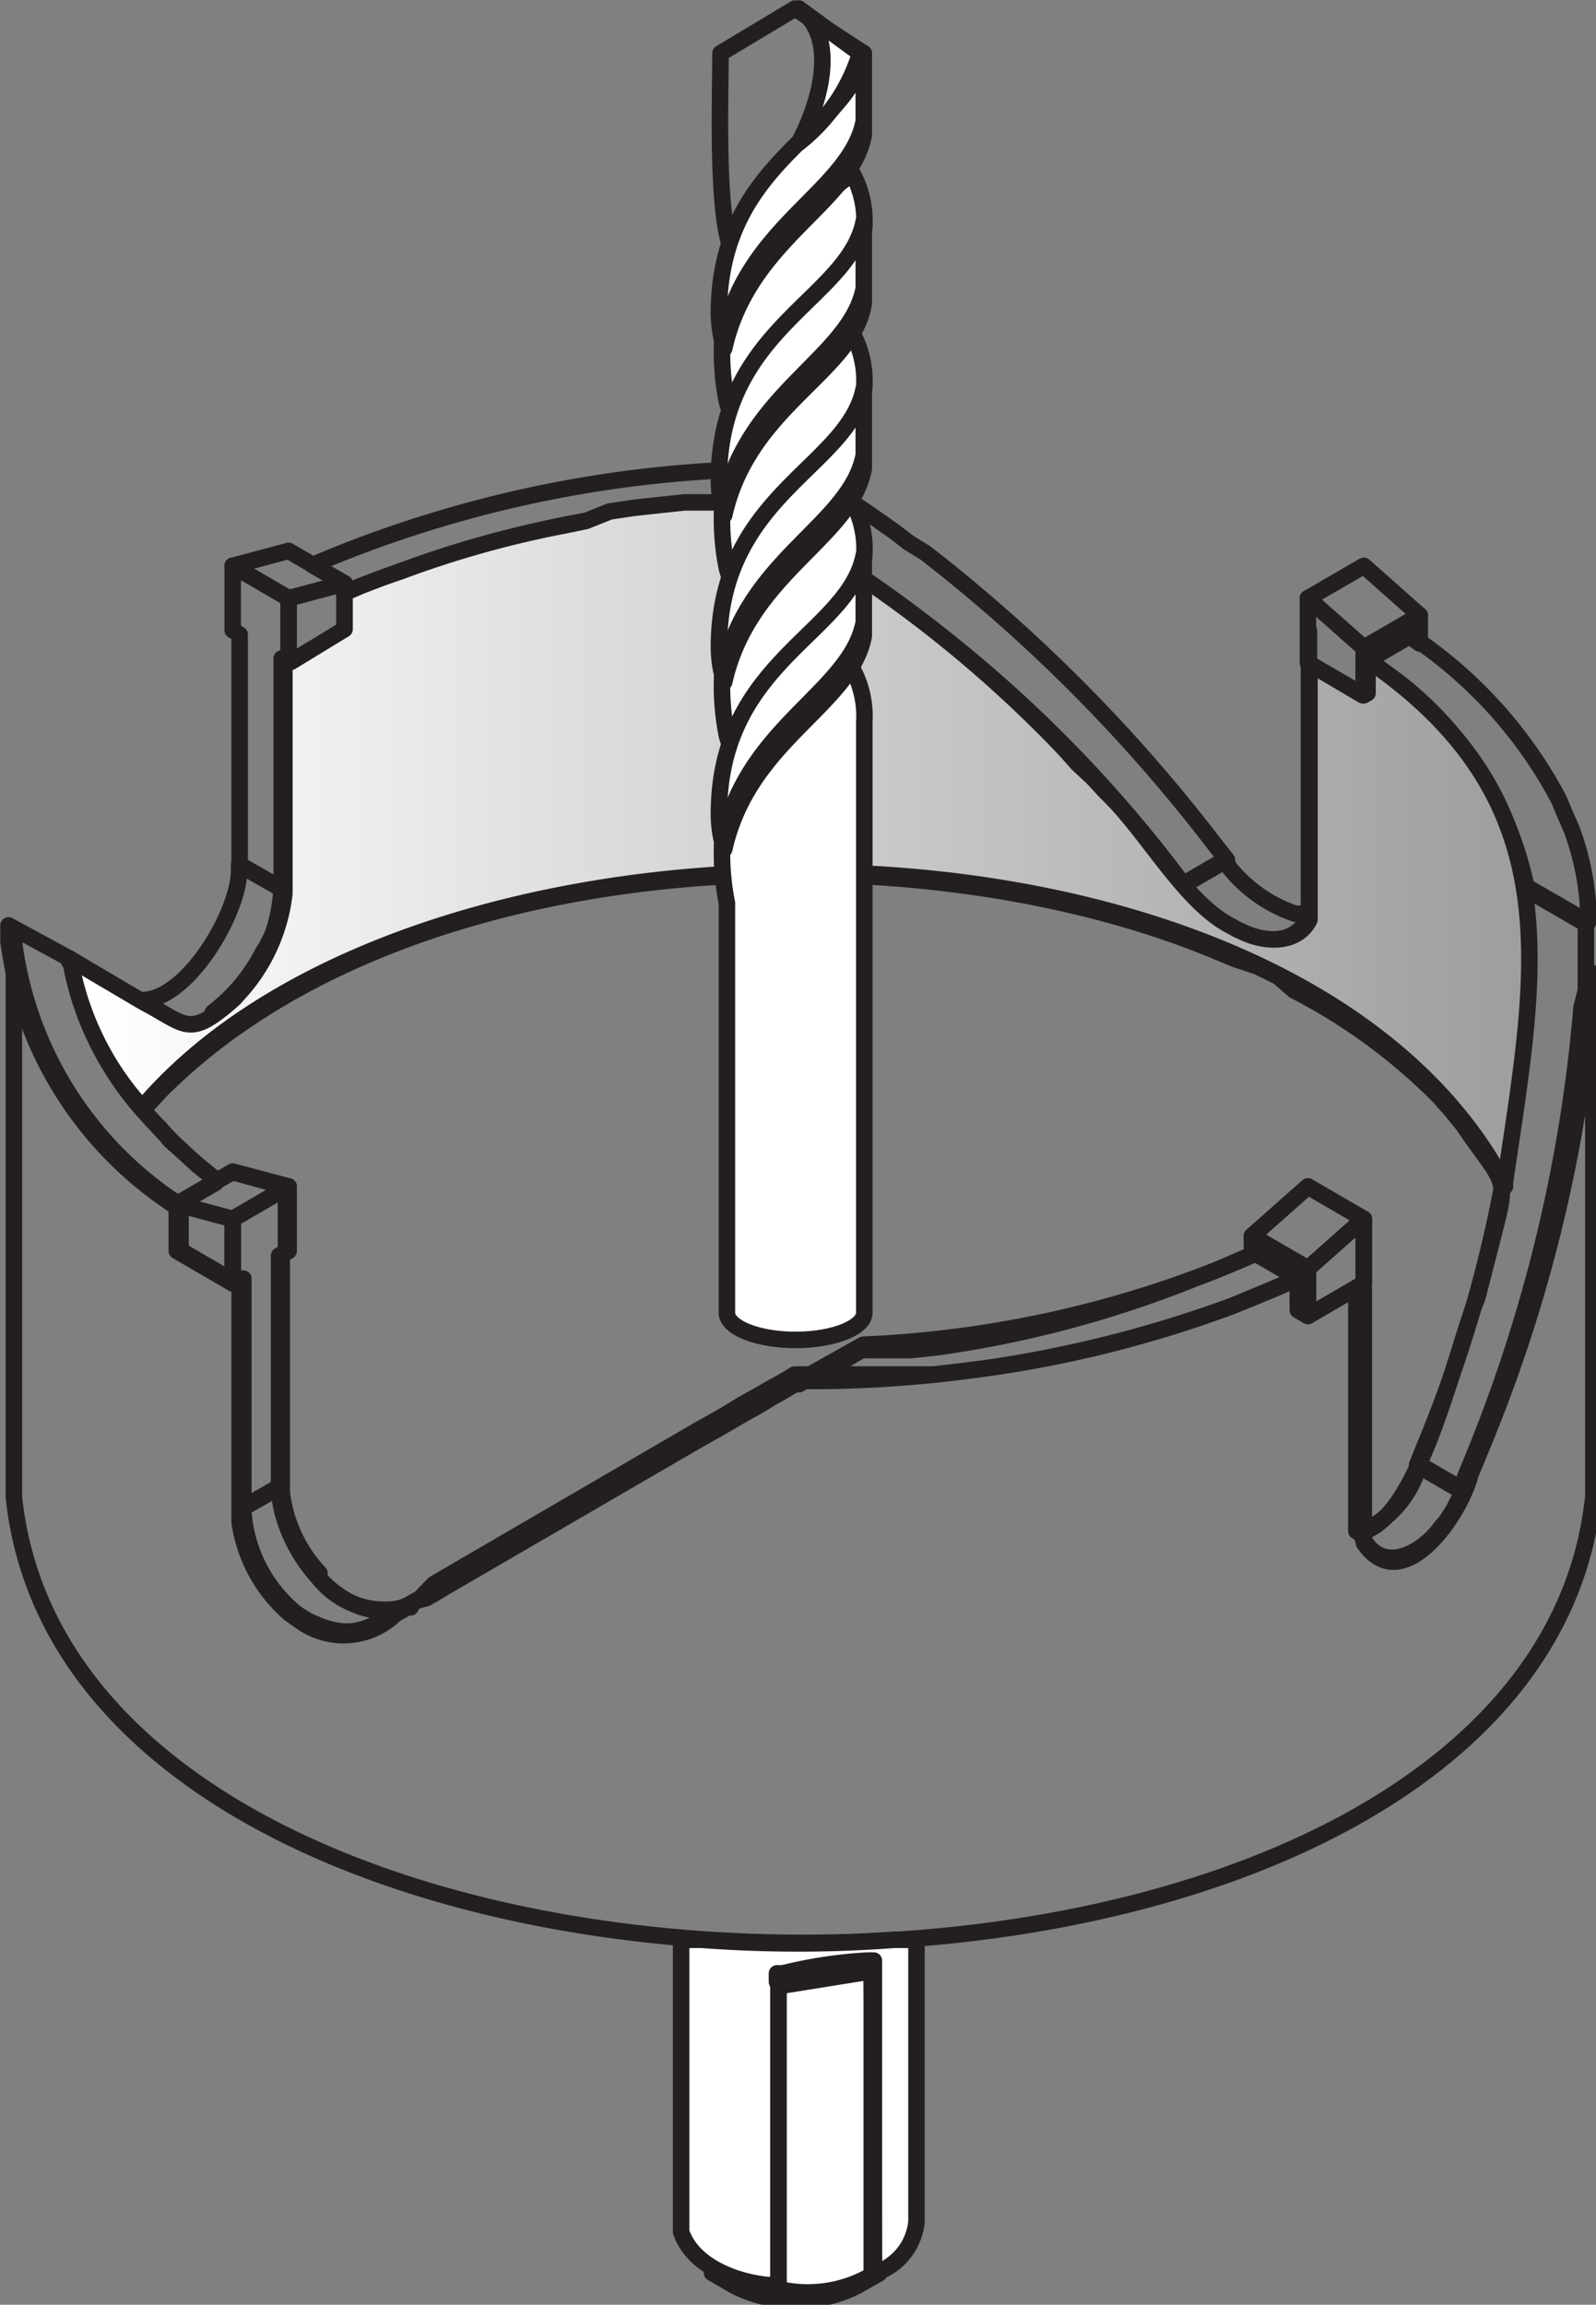 <svg xmlns="http://www.w3.org/2000/svg" xmlns:xlink="http://www.w3.org/1999/xlink" viewBox="0 0 29.97 43.26"><rect x="0" y="0" width="29.97" height="43.26" fill="#808080" stroke="none"/><defs><style>.cls-1,.cls-2{fill:none;}.cls-2{stroke:#231f20;stroke-linecap:round;stroke-linejoin:round;stroke-width:0.31px;}.cls-3{clip-path:url(#clip-path);}.cls-4{clip-path:url(#clip-path-2);}.cls-5{fill:url(#Безымянный_градиент_3);}.cls-6{clip-path:url(#clip-path-3);}.cls-7{clip-path:url(#clip-path-4);}.cls-8{fill:url(#Безымянный_градиент_3-2);}.cls-9{fill:#fff;}</style><clipPath id="clip-path"><rect class="cls-1" x="1.3" y="11.84" width="23.28" height="6.92"/></clipPath><clipPath id="clip-path-2"><path class="cls-1" d="M2.52,18.76,1.3,18.05m23.28-.85V11.84"/></clipPath><linearGradient id="Безымянный_градиент_3" x1="-50.42" y1="285.92" x2="-49.42" y2="285.92" gradientTransform="matrix(23.28, 0, 0, -23.28, 1175.23, 6671.81)" gradientUnits="userSpaceOnUse"><stop offset="0" stop-color="#fff"/><stop offset="1" stop-color="#9d9d9c"/></linearGradient><clipPath id="clip-path-3"><rect class="cls-1" x="1.32" y="9.47" width="27.39" height="12.84"/></clipPath><clipPath id="clip-path-4"><path class="cls-1" d="M26.66,11.55l-1.05.61v.89l.07-.05v-.6l.79-.46.19.14m-6.42,2.26L20,14.07l-.25-.26a23.38,23.38,0,0,0-4.56-3.61L14.89,10l-.27-.15-.28-.15-.27-.14-.27-.13-.48,0-.47,0-.47,0-.46.06-.47.07L11,9.78l-.46.08a20.39,20.39,0,0,0-3,.84l-.4.15L6.77,11l-.3.13v.68l-1,.61-.13-.08v4.43a3.33,3.33,0,0,1-.86,1.88l-.08.09-.09.08c-.77.66-.82.4-1.6,0l-.12-.07L1.32,18l.05.27a5.56,5.56,0,0,0,1.17,2.37l.13.16.07-.1C8,14.68,24.18,14.82,28.19,22.15l.07.16,0-.08c.56-3.9,1.26-6.94-2.31-9.61l-.29-.22V13l-.07.05-1-.59v4.71c-1.15,1.73-3.28-1.76-3.86-2.3l-.25-.27Z"/></clipPath><linearGradient id="Безымянный_градиент_3-2" x1="-50.05" y1="286.56" x2="-49.05" y2="286.56" gradientTransform="matrix(27.39, 0, 0, -27.39, 1372.42, 7865.51)" xlink:href="#Безымянный_градиент_3"/></defs><title>175794</title><g id="Слой_2" data-name="Слой 2"><g id="_175794" data-name="175794"><path class="cls-1" d="M25.47,24.17l-.91.53-.18-.11V24l-.4.17-.83.34a21.74,21.74,0,0,1-4.62,1.17l-.49.06-.5.06-.51,0-.49,0-.51,0H15l-.08,0-.18.11-.26.15-.27.15-.27.15-.26.16-.26.15-.27.15c-1.67,1-3.36,1.94-5,2.91L7.89,30l-.11.06h0l-.06,0h0c-.78.44-1.08.81-2,.36l-.1-.06-.11-.07a2.71,2.71,0,0,1-1-1.91V24l-.13.08-1.05-.61v-.84a7,7,0,0,1-3.16-5V28.09c1.16,11.17,28.5,11.17,29.66,0V18.27A27.87,27.87,0,0,1,27.88,27l-.13.34-.14.34c-.18.74-1.28,2.33-2,1.28l0-.09v-.05h0l0-.13,0-.1v-.21m-.91-6.06,1.05.61v1.21l-.14.08v4.37l0,.1,0,.1v0l.09,0,.09,0,.08-.05c1-.54,1.6-3.35,2-4.33l.1-.35.08-.35.09-.35c.33-1.28.28-1-.54-2.2l-.21-.26-.22-.26a11,11,0,0,0-2.74-2L24,18.33l-.38-.19L23.19,18l-.41-.17C17,15.45,7.55,15.89,3,20.49l-.23.25-.07.1.08.09A9.22,9.22,0,0,0,4,22.1l.08.06L4.37,22l1,.28v1.21l-.13.08v4.32c0,1.19,1.33,2.92,2.6,2.15L8,30H8l.16-.09.18-.11L13.16,27l.27-.15.26-.15.29-.17.29-.16.22-.13.22-.13.1-.06.12-.07.08,0,.55-.32.07,0,.28-.16.27-.16.47,0,.47,0,.47-.05A20.12,20.12,0,0,0,22.43,24l.39-.15.39-.17.3-.13V23.2ZM13.8,9.47,15,8.8h-.51A22.49,22.49,0,0,0,6,10.55l-.12.06.59.34v.2l.3-.13a19.62,19.62,0,0,1,6.08-1.48l.47,0ZM5.29,23.56l.13-.08V22.27l-1,.61v1.21L4.5,24v4.32l.79-.45Zm.66,6-.09-.1A2.75,2.75,0,0,1,5.29,28v-.1l-.79.45v.23a2.8,2.8,0,0,0,.93,1.71l.11.08.11.07a1.38,1.38,0,0,0,1.77-.13l.23-.13.06,0-.11,0a1.5,1.5,0,0,1-1.47-.43L6,29.64ZM3.2,21.41,3,21.17A5.76,5.76,0,0,1,1.32,18L.16,17.37v.3a6.92,6.92,0,0,0,3,4.87l.13.1v0l.76-.44L4,22.1l-.28-.22-.26-.24Zm2.22.86-1-.28-1.05.61,1.05.28Zm0-11.93-1,.28,1,.61,1-.28Zm1,.61-1,.28v1.21l1-.61Zm-1,.28-1-.61v1.21l.13.08v4.32l.79.45V12.36l.13.08Zm-.36,6.43.06-.12a2.79,2.79,0,0,0,.16-.75v-.11l-.79-.45v.11c0,.79-1,2.5-1.87,2.43l-.09,0,.12.07.12.07c.33.15.61.5,1,.3l.09,0,.07,0a3.11,3.11,0,0,0,1-1.08L5,17.91,5,17.78Zm-.69,5.22L3.32,22.6v.88l1.05.61Zm25.41-4.29,0-.32v-.93l-1.16-.67,0,.3a24.55,24.55,0,0,1-1.87,10.18l-.14.35.81.47.13-.34a29.14,29.14,0,0,0,2.13-8.41l0-.32Zm-6.21,5.74.41-.17.4-.17-.8-.46-.37.16a20.22,20.22,0,0,1-7,1.55L15,25.92h.51a23.53,23.53,0,0,0,7.2-1.25l.43-.16Zm3.59,4.22.07-.11.07-.11.06-.12.06-.12.06-.12-.81-.47-.05.12a2,2,0,0,1-1.06,1.14h0v.05c.32.72,1.07.42,1.45-.07l.08-.1Zm-2.6-6.28-1,.93,1,.61,1.05-.93Zm1.05.61-1.05.93v.89l1.05-.61Zm-2.1.32v.36l.07,0,.8.46v.6l.18.11v-.89Zm-6.44-13-.26-.2c-.52-.37-1-.71-1.59-1L15,8.8l-1.16.67.27.13A24.6,24.6,0,0,1,22,16.31l.23.3.8-.47-.22-.29a29.93,29.93,0,0,0-5.17-5.26l-.26-.21Zm7.35,7-.1,0a2.71,2.71,0,0,1-1.24-.87L23,16.14l-.8.47.08.1c.43.56,1.76,1.43,2.29.55l0-.09h-.07Zm1.19-6.53-1.05.61,1.05.93,1.05-.61Zm0,1.54-1.05-.93v1.21l1.05.61Zm3.79,3.15L29.27,15a8.42,8.42,0,0,0-2.48-2.86l-.32-.23-.79.46.29.22a6.56,6.56,0,0,1,2.69,4.05l1.16.67V17l0-.28,0-.29-.06-.3-.08-.29-.1-.28Z"/><path class="cls-2" d="M29.4,15.31,29.27,15a8.43,8.43,0,0,0-2.48-2.86l-.32-.23-.79.46.29.22a6.56,6.56,0,0,1,2.69,4.05l1.16.67V17a5.08,5.08,0,0,0-.31-1.44Z"/><polygon class="cls-2" points="25.61 12.16 24.56 11.23 24.56 12.44 25.61 13.05 25.61 12.16"/><polygon class="cls-2" points="25.61 10.62 24.56 11.23 25.61 12.16 26.66 11.55 25.61 10.62"/><path class="cls-2" d="M24.42,17.15l-.1,0a2.71,2.71,0,0,1-1.24-.87L23,16.14l-.81.47.08.1c.43.56,1.76,1.43,2.29.55l0-.09h-.07Z"/><path class="cls-2" d="M17.07,10.19l-.26-.2c-.52-.37-1-.71-1.59-1L15,8.8l-1.17.67.28.13A24.6,24.6,0,0,1,22,16.31l.23.3.81-.47-.23-.29a29.92,29.92,0,0,0-5.43-5.47Z"/><polygon class="cls-2" points="23.51 23.2 23.51 23.56 23.58 23.53 24.38 23.99 24.38 24.59 24.56 24.7 24.56 23.81 23.51 23.2"/><polygon class="cls-2" points="25.61 22.88 24.56 23.81 24.56 24.7 25.61 24.09 25.61 22.88"/><polygon class="cls-2" points="24.56 22.27 23.51 23.2 24.56 23.81 25.61 22.88 24.56 22.27"/><path class="cls-2" d="M27.16,28.55l.07-.11.07-.11.06-.12.06-.12.06-.12-.81-.47-.06.12a1.94,1.94,0,0,1-1.05,1.14h0v.05c.36.78,1.15.36,1.52-.17Z"/><path class="cls-2" d="M23.57,24.33l.41-.17.39-.17-.79-.46-.37.16a20.5,20.5,0,0,1-7,1.55L15,25.92h.51a23.11,23.11,0,0,0,7.63-1.41Z"/><path class="cls-2" d="M29.78,18.59l0-.32v-.93l-1.16-.67,0,.3a24.52,24.52,0,0,1-1.87,10.18l-.14.35.81.47.13-.34a28.59,28.59,0,0,0,2.15-8.73Z"/><polygon class="cls-2" points="4.37 22.88 3.32 22.6 3.32 23.48 4.37 24.09 4.37 22.88"/><path class="cls-2" d="M5.06,17.66l.06-.12a3.24,3.24,0,0,0,.16-.75v-.11l-.79-.45v.11c0,.79-1,2.5-1.88,2.43l-.08,0,.12.07.12.07c.42.21.61.53,1.07.26l.08,0L4,19a3.31,3.31,0,0,0,.94-1.13L5,17.78Z"/><polygon class="cls-2" points="5.42 11.23 4.37 10.62 4.37 11.83 4.5 11.91 4.5 16.23 5.29 16.68 5.29 12.36 5.42 12.44 5.42 11.23"/><polygon class="cls-2" points="6.47 10.95 5.42 11.23 5.42 12.44 6.47 11.83 6.47 10.95"/><polygon class="cls-2" points="5.42 10.34 4.37 10.62 5.42 11.23 6.47 10.95 5.42 10.34"/><polygon class="cls-2" points="5.42 22.27 4.37 21.99 3.32 22.6 4.37 22.88 5.42 22.27"/><path class="cls-2" d="M3.2,21.41,3,21.17A5.76,5.76,0,0,1,1.32,18L.16,17.37v.3a7,7,0,0,0,3,4.88l.13.09v0l.76-.44L4,22.1l-.28-.22-.26-.24Z"/><path class="cls-2" d="M6,29.53l-.09-.1A2.67,2.67,0,0,1,5.29,28v-.11l-.79.45v.23a2.8,2.8,0,0,0,.93,1.71l.11.08.1.07a1.39,1.39,0,0,0,1.78-.13l.23-.13.06,0-.11,0A1.59,1.59,0,0,1,6,29.64Z"/><polygon class="cls-2" points="5.29 23.56 5.42 23.48 5.42 22.27 4.37 22.88 4.37 24.09 4.5 24.01 4.5 28.33 5.29 27.88 5.29 23.56"/><path class="cls-2" d="M13.8,9.47,15,8.8h-.51A22.49,22.49,0,0,0,6,10.55l-.13.06.6.34v.2l.3-.13A20.25,20.25,0,0,1,13.32,9.5Z"/><path class="cls-2" d="M24.56,22.27l1.05.61v1.21l-.14.08v4.37l0,.1,0,.1v0l.1,0,.09,0,.08-.05c1-.53,1.6-3.36,2-4.33l.09-.35.09-.35.09-.35c.33-1.28.28-1-.54-2.2l-.21-.26-.23-.26a10.73,10.73,0,0,0-2.73-2L24,18.33l-.39-.19L23.19,18l-.41-.17C17,15.45,7.55,15.89,3,20.49l-.23.25-.07.1.07.09A9.29,9.29,0,0,0,4,22.1l.08.06L4.37,22l1,.28v1.21l-.13.08v4.32c0,1.19,1.33,2.92,2.6,2.15L8,30H8l.16-.09.18-.11L13.16,27l.27-.15.26-.15.29-.17.29-.16.21-.13.23-.13.1-.06.12-.07.08,0,.55-.32.07,0,.28-.16.27-.16.47,0,.47,0,.47-.05A20.61,20.61,0,0,0,22.43,24l.39-.15.39-.17.3-.13V23.2Z"/><path class="cls-2" d="M25.47,24.17l-.91.53-.19-.11V24l-.39.17-.41.17-.42.17a21.74,21.74,0,0,1-4.62,1.17l-.49.06-.5.06-.51,0-.5,0-.5,0H15l-.08,0-.18.11-.27.15-.26.15-.27.15-.26.16-.26.15-.27.15-5,2.91L7.89,30l-.11.06h0l0,0h0c-.78.44-1.08.81-2,.36l-.1-.06-.11-.07a2.71,2.71,0,0,1-1-1.91V24l-.13.08-1.05-.61v-.84l-.13-.09a6.91,6.91,0,0,1-3-4.88V28.09c1.16,11.17,28.49,11.17,29.66,0V18.27A28.21,28.21,0,0,1,27.89,27l-.14.34-.14.34c-.18.74-1.28,2.34-2,1.28l0-.09v-.05h0l0-.13,0-.1V24.17Z"/><g class="cls-3"><g class="cls-4"><rect class="cls-5" x="1.3" y="11.84" width="23.28" height="6.92"/></g></g><line class="cls-2" x1="24.58" y1="17.2" x2="24.58" y2="11.84"/><line class="cls-2" x1="2.52" y1="18.76" x2="1.3" y2="18.05"/><g class="cls-6"><g class="cls-7"><rect class="cls-8" x="1.32" y="9.47" width="28.22" height="12.84"/></g></g><path class="cls-2" d="M20.24,14.34,20,14.07l-.25-.26a23.38,23.38,0,0,0-4.56-3.61L14.89,10l-.27-.15-.28-.15-.27-.14-.27-.13-.48,0-.47,0-.47.05-.46.05-.47.07L11,9.78l-.44.09a19,19,0,0,0-3,.84l-.4.14L6.77,11l-.3.13v.68l-1,.61-.13-.08v4.43a3.33,3.33,0,0,1-.86,1.88l-.08.09-.09.08c-.77.66-.82.41-1.6,0l-.12-.07L1.32,18l.05.27a5.5,5.5,0,0,0,1.17,2.37l.13.16.07-.09c5.29-6.07,21.43-5.93,25.45,1.4l.07.16,0-.08c.57-3.88,1.25-7-2.31-9.61l-.29-.22V13l-.07.05-1-.59v4.72l0,.08c-.23.47-.84.43-1.24.24l-.11-.05-.11-.06c-.89-.45-1.58-1.78-2.36-2.52l-.25-.27Z"/><polygon class="cls-2" points="26.66 11.55 25.61 12.16 25.61 13.05 25.68 13.01 25.68 12.4 26.47 11.94 26.66 12.08 26.66 11.55"/><path class="cls-9" d="M17.21,36.41l-.42,0a24.17,24.17,0,0,1-3.61,0l-.39,0v5.48c.21.63,1,.94,1.63,1l.2,0V37.07l.11,0a8.48,8.48,0,0,1,1.59-.24h.08v5.87l.15-.08a1.21,1.21,0,0,0,.65-.8v-.12"/><path class="cls-2" d="M17.21,36.41l-.42,0a24.17,24.17,0,0,1-3.61,0l-.39,0v5.48c.21.63,1,.94,1.63,1l.2,0V37.07l.11,0a8.48,8.48,0,0,1,1.59-.24h.08v5.87l.15-.08a1.13,1.13,0,0,0,.66-.92Z"/><path class="cls-9" d="M16.37,37V36.8h-.08a8.48,8.48,0,0,0-1.59.24l-.11,0v.16"/><path class="cls-2" d="M16.37,37V36.8h-.08a8.48,8.48,0,0,0-1.59.24l-.11,0v.16Z"/><path class="cls-9" d="M16.37,37l-1.75.28v5.71l0,0,.12,0a2.39,2.39,0,0,0,1.55-.24l.12-.06"/><path class="cls-2" d="M16.37,37l-1.75.28v5.71l0,0,.12,0a2.39,2.39,0,0,0,1.55-.24l.12-.06Z"/><polyline class="cls-9" points="16.41 36.8 16.4 36.8 16.38 36.82 16.38 36.86 16.37 36.9 16.37 42.69 16.41 42.67"/><polygon class="cls-2" points="16.41 36.8 16.4 36.8 16.38 36.82 16.38 36.86 16.37 36.9 16.37 42.69 16.41 42.67 16.41 36.8"/><path class="cls-9" d="M14.58,43l0,0-.2,0a2.86,2.86,0,0,1-.86-.26l-.15-.08.43.25a2.56,2.56,0,0,0,2.29,0l.42-.24-.14.08a2.54,2.54,0,0,1-1.59.34l-.12,0"/><path class="cls-2" d="M14.58,43l0,0-.2,0a2.86,2.86,0,0,1-.86-.26l-.15-.08.43.25a2.56,2.56,0,0,0,2.29,0l.42-.24-.14.08A2.5,2.5,0,0,1,14.7,43Z"/><path class="cls-9" d="M13.65,24.64c0,.28.58.51,1.29.51s1.29-.23,1.29-.51V13.56a1.86,1.86,0,0,0-.22-1l.22-2.14a1.85,1.85,0,0,0-.22-1l.22-2.16a1.88,1.88,0,0,0-.22-1l.22-2a1.86,1.86,0,0,0-.22-1,6.76,6.76,0,0,0-2.45,3.19,4.71,4.71,0,0,0,.09,1.09,1.79,1.79,0,0,0,.4.73l-.49,1.32a4.63,4.63,0,0,0,.09,1.08,1.78,1.78,0,0,0,.32.64l-.41,1.41a4.75,4.75,0,0,0,.09,1.09,1.85,1.85,0,0,0,.4.73l-.49,1.32a4.75,4.75,0,0,0,.09,1.09"/><path class="cls-2" d="M13.65,24.64c0,.28.58.51,1.29.51s1.29-.23,1.29-.51V13.56a1.86,1.86,0,0,0-.22-1l.22-2.14a1.85,1.85,0,0,0-.22-1l.22-2.16a1.88,1.88,0,0,0-.22-1l.22-2a1.86,1.86,0,0,0-.22-1,6.76,6.76,0,0,0-2.45,3.19,4.71,4.71,0,0,0,.09,1.09,1.79,1.79,0,0,0,.4.73l-.49,1.32a4.63,4.63,0,0,0,.09,1.08,1.78,1.78,0,0,0,.32.64l-.41,1.41a4.75,4.75,0,0,0,.09,1.09,1.85,1.85,0,0,0,.4.73l-.49,1.32a4.75,4.75,0,0,0,.09,1.09Z"/><path class="cls-2" d="M15.73,2.55,16.22,1,14.93.16,13.53,1c0,.83-.09,3.14.24,3.76Z"/><path class="cls-9" d="M13.6,6.54c.46-2.06,2.37-2.7,2.62-4V1C15.93,2.5,13.5,3,13.5,5.88a2.34,2.34,0,0,0,.1.66"/><path class="cls-2" d="M13.6,6.54c.46-2.06,2.37-2.7,2.62-4V1C15.93,2.5,13.5,3,13.5,5.88a2.34,2.34,0,0,0,.1.66"/><path class="cls-2" d="M13.6,6.27c.46-2.06,2.37-2.69,2.62-4"/><path class="cls-9" d="M13.6,9.67C14.06,7.61,16,7,16.22,5.7V4.15c-.29,1.48-2.72,2-2.72,4.86a2.25,2.25,0,0,0,.1.66"/><path class="cls-2" d="M13.6,9.67C14.06,7.61,16,7,16.22,5.7V4.15c-.29,1.48-2.72,2-2.72,4.86a2.25,2.25,0,0,0,.1.66"/><path class="cls-2" d="M13.6,9.41c.46-2.06,2.37-2.7,2.62-4"/><path class="cls-9" d="M13.6,12.8c.46-2.05,2.37-2.69,2.62-4V7.29c-.29,1.48-2.72,2-2.72,4.86a2.23,2.23,0,0,0,.1.65"/><path class="cls-2" d="M13.6,12.8c.46-2.05,2.37-2.69,2.62-4V7.29c-.29,1.48-2.72,2-2.72,4.86a2.23,2.23,0,0,0,.1.65"/><path class="cls-2" d="M13.6,12.54c.46-2.06,2.37-2.69,2.62-4"/><path class="cls-9" d="M13.6,15.94c.46-2.06,2.37-2.69,2.62-4V10.42c-.29,1.48-2.72,2-2.72,4.86a2.25,2.25,0,0,0,.1.66"/><path class="cls-2" d="M13.6,15.94c.46-2.06,2.37-2.69,2.62-4V10.42c-.29,1.48-2.72,2-2.72,4.86a2.25,2.25,0,0,0,.1.66"/><path class="cls-2" d="M13.6,15.68c.46-2.06,2.37-2.7,2.62-4"/><path class="cls-9" d="M16.15,1A3.38,3.38,0,0,1,15,2.68c.42-.79.74-2,0-2.52"/><path class="cls-2" d="M16.15,1A3.38,3.38,0,0,1,15,2.68c.42-.79.74-2,0-2.52Z"/></g></g></svg>